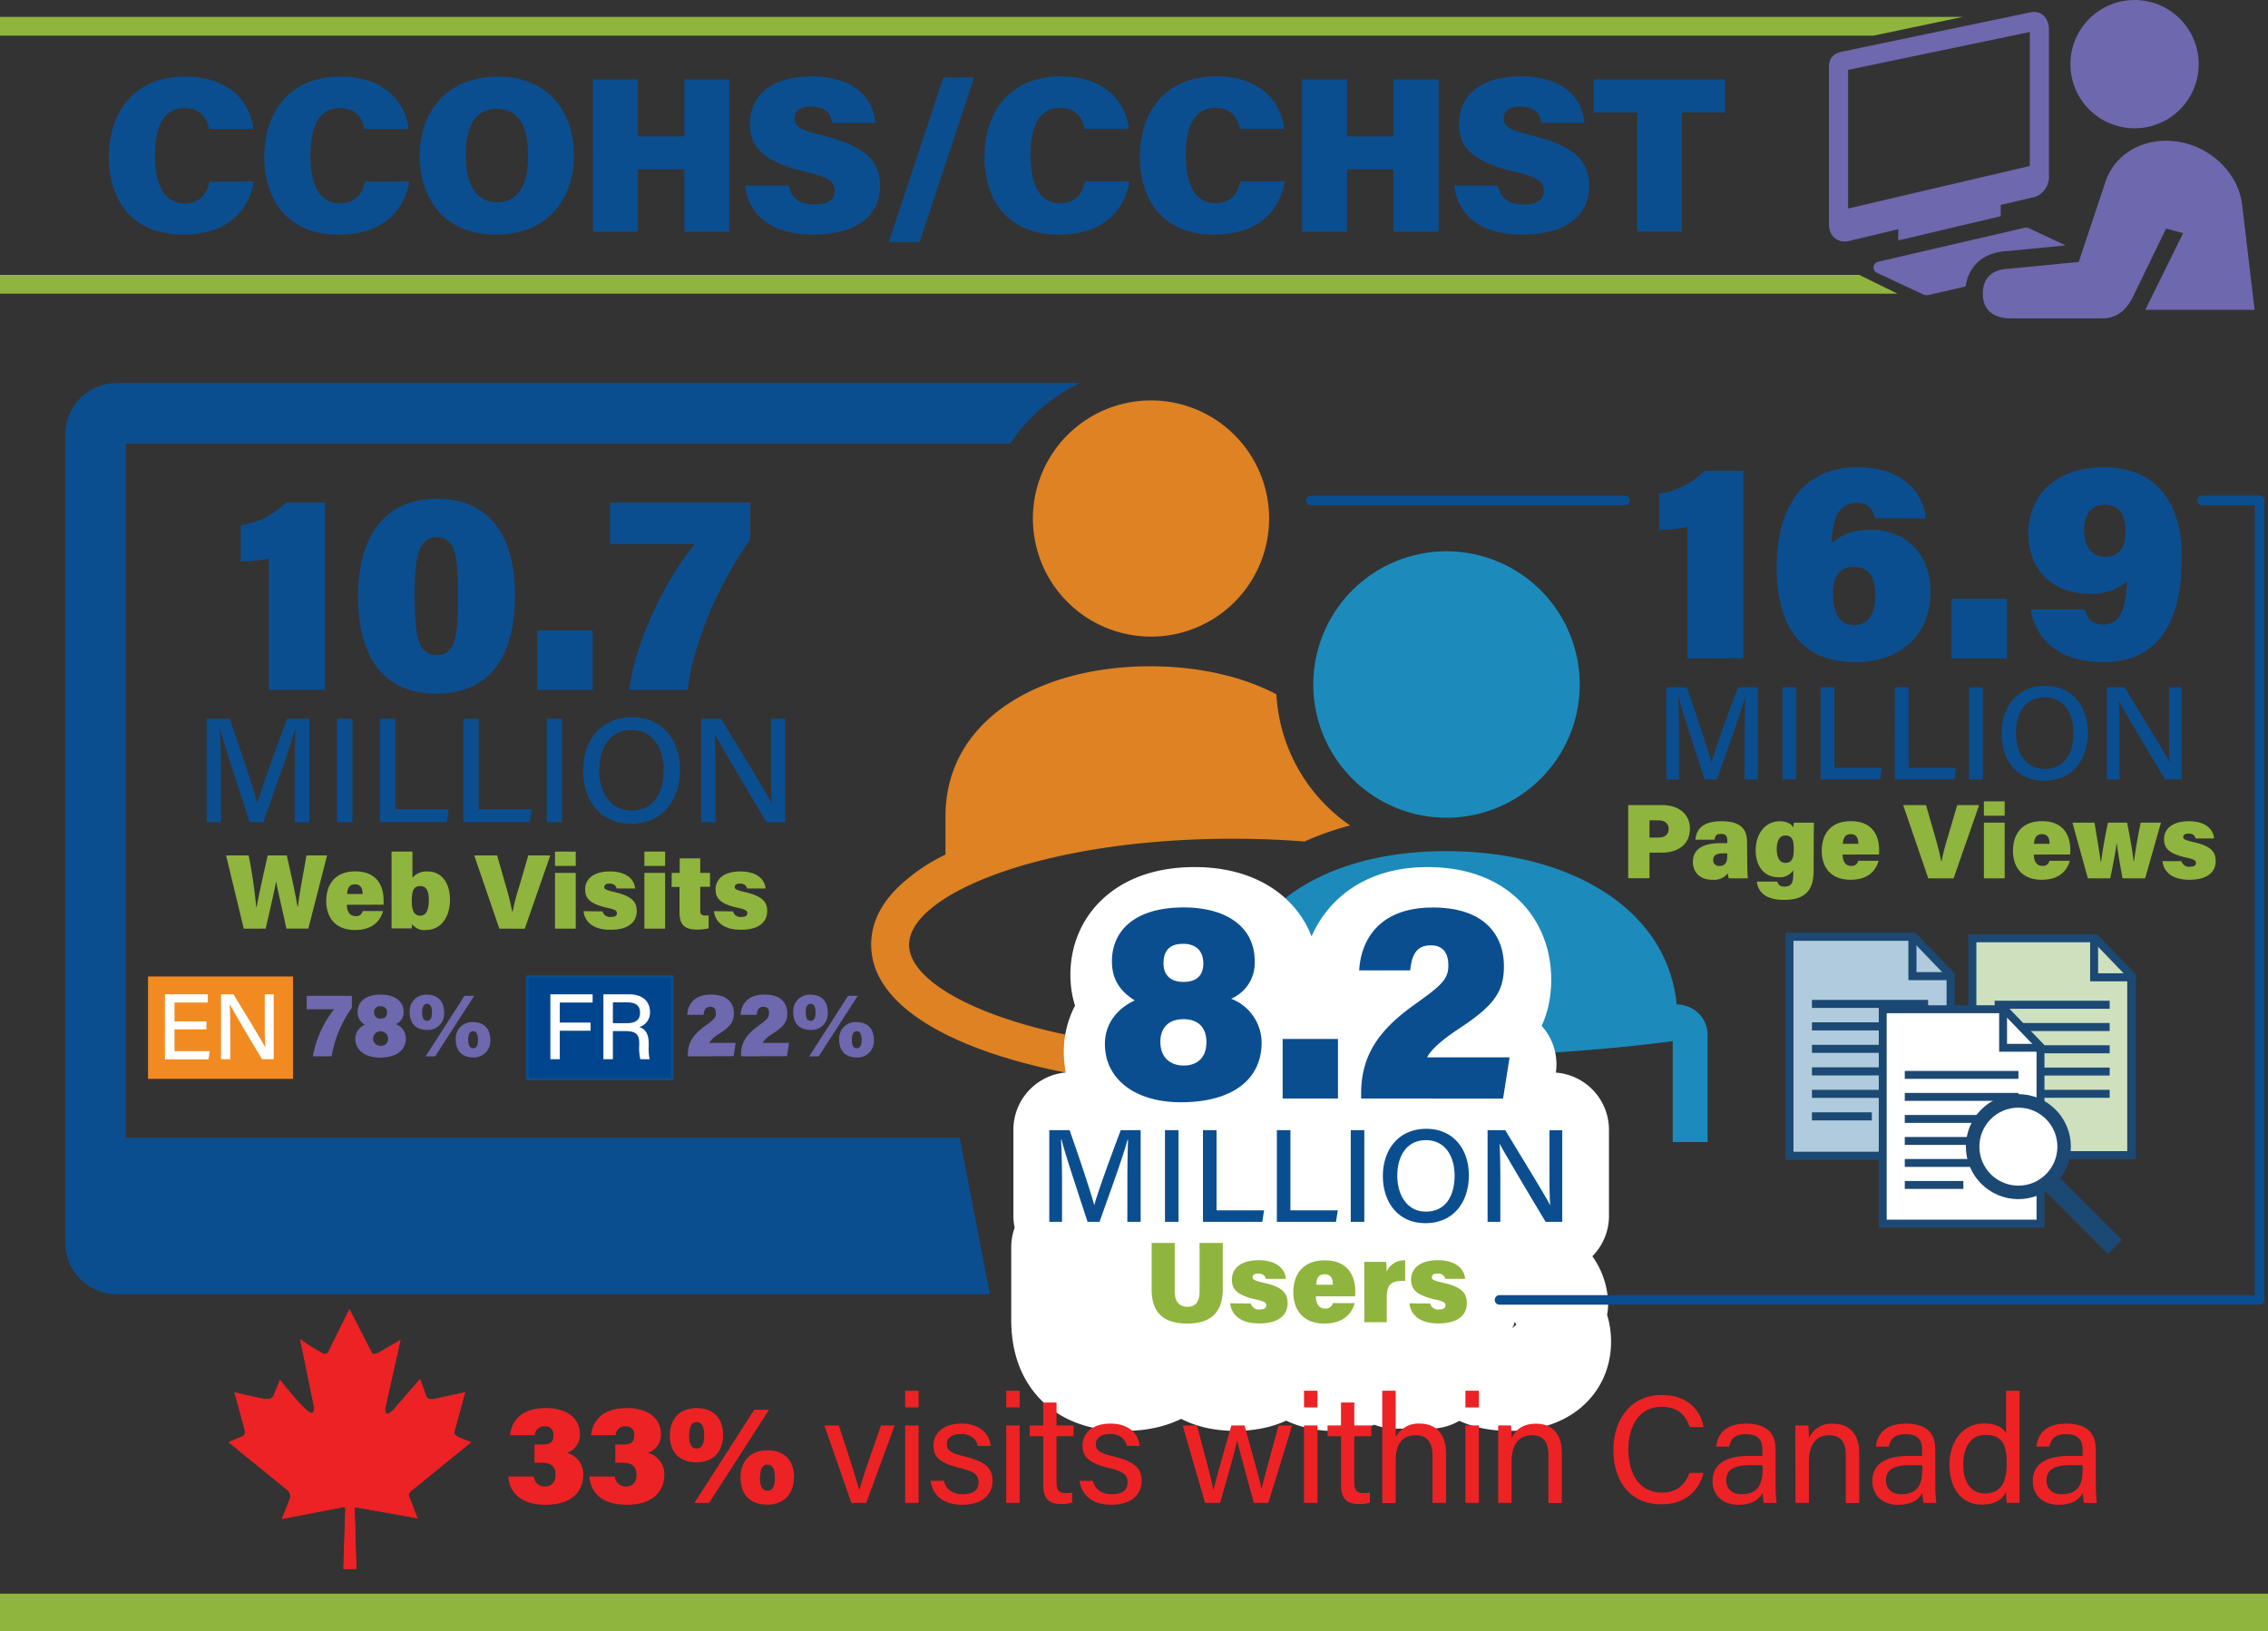 <svg xmlns="http://www.w3.org/2000/svg" viewBox="0 0 532.87 383.29"><rect x="0" y="0" width="532.87" height="383.29" fill="#333333" stroke="none"/><defs><style>.cls-2{fill:#f18b21}.cls-3{fill:#1995ca}.cls-8{fill:#fff}.cls-22{stroke-linecap:round;stroke-linejoin:round}.cls-5{fill:#0b4e90}.cls-6{fill:#8fb53e}.cls-7{fill:#6e68af}.cls-23{fill:#ed2224}.cls-12,.cls-15,.cls-18,.cls-22{fill:none}.cls-12,.cls-15,.cls-18{stroke:#1c4973;stroke-miterlimit:10}.cls-12{stroke-width:1.9px}.cls-15{stroke-width:1.88px}.cls-18{stroke-width:1.86px}.cls-22{stroke:#fff;stroke-width:27px}</style></defs><g id="Layer_2" data-name="Layer 2"><g id="Layer_1-2" data-name="Layer 1"><g opacity=".9"><path class="cls-2" d="M270.43 149.59a27.75 27.75 0 1 0-27.75-27.75 27.76 27.76 0 0 0 27.75 27.75z"/><path class="cls-3" d="M339.86 192.14a31.3 31.3 0 1 0-31.3-31.3 31.31 31.31 0 0 0 31.3 31.3zM398.82 237.88a7.49 7.49 0 0 0-4.88-1.86C391.66 213 368.1 200 339.74 200c-29.85 0-51.4 14.48-51.4 39.75v.25c-2.88 1-7.68 3.55-7.68 6.69v25.17h8.19v-23.79c8.19.35 60.86 2.32 104.16-3.43v23.72h8.19V243.2a7 7 0 0 0-2.38-5.32z"/><path class="cls-2" d="M213.59 222c0-11.79 31.24-24.92 76.07-24.92 5.86 0 11.48.23 16.84.65a69.29 69.29 0 0 1 10.71-3.77 40.07 40.07 0 0 1-17.32-30.82c-8.13-4.29-18.52-6.58-29.65-6.58-26.46 0-48.1 12.83-48.1 35.24v9a43.24 43.24 0 0 0-8.63 5.47c-5.61 4.46-8.83 9.7-8.83 15.71 0 18.65 31.8 30 66.62 32.93v-8.79c-34.77-2.98-57.71-14.06-57.71-24.12z"/></g><path stroke-width="2.25" stroke-linejoin="round" stroke-linecap="round" stroke="#0b4e90" fill="#fff" d="M307.98 117.59h73.81"/><path class="cls-5" d="M59.66 42.65C58.3 50.14 52.84 55.13 43 55.13c-11.76 0-17.42-7.9-17.42-18.3C25.6 26.69 31.21 18 43.54 18c10.5 0 15.28 6.14 16 12.33H49.15c-.52-2.55-2-4.94-5.87-4.94-5.1 0-6.87 4.83-6.87 11.13 0 5.66 1.46 11.28 7 11.28 4.21 0 5.36-3.07 5.82-5.1zM96.16 42.65c-1.35 7.49-6.81 12.48-16.64 12.48-11.75 0-17.42-7.9-17.42-18.3C62.1 26.69 67.71 18 80 18c10.5 0 15.29 6.14 16 12.33H85.66c-.52-2.55-2-4.94-5.88-4.94-5.1 0-6.86 4.83-6.86 11.13 0 5.66 1.45 11.28 7 11.28 4.22 0 5.36-3.07 5.83-5.1zM134.85 36.52c0 10.14-6.09 18.61-18.36 18.61-12.06 0-17.89-8.42-17.89-18.56C98.6 26.27 105 18 117 18c11.3 0 17.85 7.81 17.85 18.52zm-25.43-.11c0 6.56 2.18 11.13 7.38 11.13 5.46 0 7.28-4.83 7.28-10.92 0-6.55-1.92-11.07-7.38-11.07-5.1 0-7.28 4.21-7.28 10.86zM139.32 18.63h10.55v13.42h10.92V18.63h10.56v35.83h-10.56V39.79h-10.92v14.67h-10.55zM185.29 43.59c.62 3.12 2.8 4.47 6.18 4.47 3.18 0 4.63-1.14 4.63-3.22 0-2.34-1.56-3.23-7.23-4.58-10.55-2.55-12.68-6.39-12.68-11.23 0-6 4.42-11.08 14.4-11.08 10.35 0 14.61 5.31 15.08 10.92h-10.14c-.26-1.92-1.25-3.84-5-3.84-2.39 0-3.85.88-3.85 2.8s1.3 2.71 6.81 4.06c11 2.76 13.26 6.76 13.26 11.86 0 6.7-5.2 11.38-15.7 11.38-9.93 0-15.19-4.62-16-11.54zM208.84 56.85l12.79-38.64h7.23l-12.79 38.64zM265.37 42.65c-1.36 7.49-6.82 12.48-16.64 12.48-11.76 0-17.42-7.9-17.42-18.3 0-10.14 5.61-18.88 17.94-18.88 10.5 0 15.28 6.14 16 12.33h-10.4c-.52-2.55-2-4.94-5.87-4.94-5.1 0-6.87 4.83-6.87 11.13 0 5.66 1.46 11.28 7 11.28 4.21 0 5.36-3.07 5.82-5.1zM301.87 42.65c-1.35 7.49-6.81 12.48-16.64 12.48-11.75 0-17.42-7.9-17.42-18.3 0-10.14 5.61-18.88 17.94-18.88 10.5 0 15.29 6.14 16 12.33h-10.4c-.52-2.55-2-4.94-5.88-4.94-5.1 0-6.87 4.83-6.87 11.13 0 5.66 1.46 11.28 7 11.28 4.22 0 5.36-3.07 5.83-5.1zM305.92 18.63h10.56v13.42h10.92V18.63H338v35.83h-10.6V39.79h-10.92v14.67h-10.56zM351.89 43.59c.63 3.12 2.81 4.47 6.19 4.47 3.17 0 4.63-1.14 4.63-3.22 0-2.34-1.56-3.23-7.23-4.58-10.56-2.55-12.69-6.39-12.69-11.23 0-6 4.42-11.08 14.41-11.08 10.34 0 14.61 5.31 15.08 10.92h-10.14c-.26-1.92-1.25-3.84-5-3.84-2.39 0-3.84.88-3.84 2.8s1.3 2.71 6.81 4.06c11 2.76 13.26 6.76 13.26 11.86 0 6.7-5.2 11.38-15.71 11.38-9.93 0-15.18-4.62-16-11.54zM384.65 26.43h-10.24v-7.8h30.89v7.8h-10.14v28h-10.51z"/><path class="cls-6" d="M440.16 8.38H0V3.97h461.16l-21 4.41zM445.82 69H0v-4.41h436.81l9.01 4.41zM0 374.47h532.87v8.83H0z"/><path class="cls-5" d="M225.48 267.34H29.56V104.2h207.79A40.86 40.86 0 0 1 253.76 90H27.45a12.12 12.12 0 0 0-12.11 12.11V292a12.13 12.13 0 0 0 12.11 12.11h205.12"/><path class="cls-7" d="M429.72 15.64v37.05c0 3 2.19 4.38 4.45 4L446 53.85v2.65l24.08-5.7v-2.64l8.17-1.93a5 5 0 0 0 3.15-4.9V6.9c0-2.43-1.61-4.57-4.33-4l-44.2 9.22c-2.22.46-3.15 1.65-3.15 3.52zm4.49.78l42.7-8.9V39l-42.7 10zM441.24 61.51l34.51-8a1.36 1.36 0 0 1 .89.09l8.68 4.06L471.61 59c-5.49.26-9.1 3.38-9.77 8.3l-8.67 2a2.21 2.21 0 0 1-1.37-.14L441 64.11a1.38 1.38 0 0 1 .28-2.6z"/><circle class="cls-7" cx="501.51" cy="15.07" r="15.07" transform="rotate(-45 501.52 15.064)"/><path class="cls-7" d="M471.94 63.15l16.46-1.6 6.39-19.13c1.92-5.5 7.35-9.35 14.14-9.35 9 0 17 6.83 17.89 15.26l2.9 24.46h-25.67l8.87-18-4-1.09c-2.23 4.61-5.8 12-7.89 16.24-1.53 3.11-3.92 4.87-7.06 4.87h-21.5c-4.16 0-6.61-2-6.61-5.8 0-4.16 2.71-5.74 6.08-5.86z"/><path class="cls-5" d="M69.23 183.08c0-4.44.07-9.06.17-11.65h-.14c-1.05 4.13-4.72 14.14-7.41 21.77h-3.19c-2-6.3-5.81-17.53-6.89-21.8h-.14c.21 2.8.28 8.11.28 12.28v9.52h-3.36v-24.32h5.39c2.59 7.35 5.7 16.72 6.54 19.91.59-2.49 4.3-12.77 7-19.91h5.21v24.32h-3.46zM82.8 168.88v24.32h-3.61v-24.32zM89.27 168.88h3.6v21.27h12.56l-.49 3H89.27zM108.86 168.88h3.6v21.27H125l-.49 3h-15.65zM132.05 168.88v24.32h-3.6v-24.32zM159.76 180.91c0 6.72-3.81 12.64-11.51 12.64-7.25 0-11.25-5.55-11.25-12.5s4.13-12.52 11.51-12.52c6.91 0 11.25 5.11 11.25 12.38zm-19 0c0 5.14 2.55 9.55 7.59 9.55 5.46 0 7.59-4.51 7.59-9.52s-2.41-9.41-7.59-9.41-7.55 4.31-7.55 9.47zM164.73 193.2v-24.32h4.69c3.39 5.67 10.6 17.32 11.93 19.94-.24-3-.21-6.89-.21-10.88v-9.06h3.36v24.32h-4.41C177 188 169.45 175.35 168 172.59h-.07c.18 2.66.21 6.92.21 11.33v9.28zM63.17 162.11v-30.87a33.45 33.45 0 0 1-6.61.67v-8.49a18.34 18.34 0 0 0 10.62-5.34h9.15v44zM121 139.86c0 12.5-4.55 23.12-18.51 23.12-13.7 0-18.38-10.49-18.38-22.85 0-12.1 4.81-22.92 18.58-22.92 13.13 0 18.31 9.79 18.31 22.65zm-23.59.07c0 9.22.73 14 5.21 14s5-4.67 5-14c0-9.49-.73-13.7-4.94-13.7-4.03 0-5.3 3.67-5.3 13.7zM126.24 162.11v-14h13v14zM176.28 118.08v8.62c-6.68 9.49-13 22.65-14.76 35.41h-13.7c1.67-12.56 9.42-27.13 15.43-34.28h-19.91v-9.75z"/><path class="cls-6" d="M57.27 218.2L53.12 201h5.3a115.3 115.3 0 0 1 1.78 12.18h.07C61 209.42 62 205 62.9 201h4.49c.75 3.5 1.9 8.28 2.5 12H70c.42-3.58 1.57-9.33 2-12h4.85l-4.41 17.2h-5.15c-.75-3.58-1.75-7.65-2.39-11h-.05c-.6 3.25-1.68 7.65-2.43 11zM81.5 212.6c0 1.32.5 2.65 2 2.65a1.52 1.52 0 0 0 1.72-1.18h4.77c-.47 1.75-1.94 4.45-6.59 4.45-4.95 0-6.75-3.35-6.75-6.77 0-3.95 2.07-7 6.85-7 5.07 0 6.62 3.45 6.62 6.7a7.82 7.82 0 0 1 0 1.13zm3.7-2.53c0-1.22-.38-2.27-1.78-2.27s-1.8 1-1.87 2.27zM92 200.1h4.9v6.15a4.31 4.31 0 0 1 3.57-1.48c3.25 0 5.25 2.63 5.25 6.63s-2 7.12-5.67 7.12a3.45 3.45 0 0 1-3.2-1.37 8.85 8.85 0 0 1-.15 1H92v-4.2zm6.75 8.1c-1.55 0-2 1.07-2 3.52 0 2.05.43 3.43 2 3.43 1.4 0 2-1.35 2-3.63.02-2.1-.55-3.32-1.98-3.32zM117.32 218.2l-5.9-17.2h5.38l2.12 7.4c.68 2.3 1 3.9 1.45 5.83h.08a47 47 0 0 1 1.5-5.78l2.17-7.45h5.17l-6 17.23zM130.4 203.47v-3.37h4.87v3.37zm0 1.63h4.87v13.1h-4.87zM141.57 214.15a1.78 1.78 0 0 0 2 1.3c1 0 1.38-.3 1.38-.9s-.58-.88-2.3-1.25c-4.52-1-5.17-2.53-5.17-4.38s1.35-4.15 5.82-4.15c4.27 0 5.8 2.2 5.92 4h-4.35c-.1-.47-.4-1.15-1.69-1.15-.88 0-1.2.38-1.2.83s.42.72 2.55 1.2c4.17 1 5.07 2.4 5.07 4.45 0 2.35-1.7 4.37-6.17 4.37-4.28 0-6.08-2.05-6.33-4.37zM151.4 203.47v-3.37h4.87v3.37zm0 1.63h4.87v13.1h-4.87zM157.82 205.1h1.88v-3.4h4.82v3.4h2.3v3.27h-2.3V214c0 .82.25 1.12 1.27 1.12h.7v3a10.89 10.89 0 0 1-2.84.3c-3.1 0-4-1.5-4-4v-6h-1.85zM172.22 214.15a1.78 1.78 0 0 0 2 1.3c.95 0 1.38-.3 1.38-.9s-.58-.88-2.3-1.25c-4.52-1-5.17-2.53-5.17-4.38s1.35-4.15 5.82-4.15c4.27 0 5.8 2.2 5.92 4h-4.35c-.1-.47-.4-1.15-1.7-1.15-.87 0-1.2.38-1.2.83s.43.72 2.55 1.2c4.18 1 5.08 2.4 5.08 4.45 0 2.35-1.7 4.37-6.18 4.37-4.27 0-6.07-2.05-6.32-4.37z"/><path class="cls-2" d="M34.78 229.45h34.06v24.05H34.78z"/><path class="cls-8" d="M48.48 241.86H41V247h8.27l-.29 1.91H38.75v-15.27h10.08v1.93H41V240h7.52zM51.93 248.88v-15.24h2.94c2.12 3.55 6.64 10.85 7.47 12.5-.16-1.89-.14-4.32-.14-6.82v-5.68h2.11v15.24h-2.73c-2-3.25-6.69-11.18-7.61-12.91.11 1.66.13 4.34.13 7.1v5.81z"/><path class="cls-7" d="M82.68 234v2.78a27.55 27.55 0 0 0-4.76 11.42h-4.41a24.7 24.7 0 0 1 5-11.05h-6.45V234zM83.48 244.07a3.6 3.6 0 0 1 2.26-3.29 3.28 3.28 0 0 1-1.72-3c0-2.26 1.68-4.07 5.43-4.07 3.34 0 5.38 1.55 5.38 4.05a2.92 2.92 0 0 1-1.83 2.89 3.57 3.57 0 0 1 2.35 3.35c0 2.75-2.18 4.5-6.12 4.5-3.4-.01-5.75-1.71-5.75-4.43zm7.69-.13a1.75 1.75 0 0 0-3.49 0 1.65 1.65 0 0 0 1.77 1.79 1.59 1.59 0 0 0 1.72-1.79zm-3.25-6a1.32 1.32 0 0 0 1.5 1.4c1 0 1.51-.49 1.51-1.4a1.35 1.35 0 0 0-1.53-1.48 1.31 1.31 0 0 0-1.48 1.54zM104.35 237.87a3.79 3.79 0 0 1-4 4.13c-2.58 0-4.09-1.46-4.09-4.13a3.84 3.84 0 0 1 4.11-4.14c2.45 0 3.98 1.51 3.98 4.14zm-5.17 0c0 1.38.39 2 1.14 2s1.17-.54 1.17-2-.48-2-1.15-2-1.16.53-1.16 2zm.82 10.34l9.13-14.21h2.27l-9.16 14.22zm15.19-3.9a3.84 3.84 0 0 1-4 4.16c-2.57 0-4.1-1.49-4.1-4.16a3.84 3.84 0 0 1 4.12-4.14c2.45 0 3.98 1.51 3.98 4.14zm-5.17 0c0 1.38.39 2 1.14 2s1.14-.53 1.14-2-.47-2-1.14-2-1.16.53-1.16 2z"/><path fill="#00458d" stroke-width=".61" stroke-linejoin="round" stroke-linecap="round" stroke="#0b4e90" d="M123.89 229.45h34.06v24.05h-34.06z"/><path class="cls-8" d="M129.31 233.64h9.93v1.93h-7.72v4.71h7.24v1.91h-7.24v6.69h-2.21zM144 242.28v6.6h-2.23v-15.24h6.09c3.16 0 4.85 1.73 4.85 4.1a3.52 3.52 0 0 1-2.52 3.6c1.14.3 2.23 1.23 2.23 3.88v.66a11.21 11.21 0 0 0 .22 3h-2.19a11.09 11.09 0 0 1-.26-3.31v-.29c0-2.08-.57-3-3.27-3zm0-1.86h3.2c2.24 0 3.18-.84 3.18-2.48s-1-2.41-3-2.41H144z"/><path class="cls-7" d="M161.61 248.21v-.37c0-2.93 1.35-4.82 4-6.74 2.05-1.47 2.59-1.92 2.59-3s-.43-1.53-1.34-1.53c-1.07 0-1.44.73-1.55 1.89h-3.85c.13-2.22 1.44-4.76 5.58-4.76s5.38 2.18 5.38 4.46c0 1.94-.77 3-3.4 4.72a6.9 6.9 0 0 0-2.41 2.17h6.24l-.49 3.13zM174.1 248.21v-.37c0-2.93 1.36-4.82 4-6.74 2-1.47 2.58-1.92 2.58-3s-.43-1.53-1.33-1.53c-1.08 0-1.45.73-1.55 1.89H174c.13-2.22 1.44-4.76 5.58-4.76s5.39 2.18 5.39 4.46c0 1.94-.78 3-3.41 4.72a7 7 0 0 0-2.41 2.17h6.25l-.5 3.13zM194.48 237.87a3.8 3.8 0 0 1-4 4.13c-2.59 0-4.1-1.46-4.1-4.13a3.84 3.84 0 0 1 4.12-4.14c2.5 0 3.98 1.51 3.98 4.14zm-5.17 0c0 1.38.38 2 1.14 2s1.16-.54 1.16-2-.47-2-1.14-2-1.16.53-1.16 2zm.81 10.34l9.14-14.21h2.26l-9.16 14.22zm15.19-3.9a3.83 3.83 0 0 1-4.05 4.16c-2.56 0-4.09-1.49-4.09-4.16a3.84 3.84 0 0 1 4.11-4.14c2.5 0 4.03 1.51 4.03 4.14zm-5.17 0c0 1.38.39 2 1.14 2s1.15-.53 1.15-2-.48-2-1.15-2-1.14.53-1.14 2z"/><path d="M55.17 327.24l2.33 8.51s.4 1.39-.41 1.75-3.27 1.39-3.27 1.39l13.49 11a2 2 0 0 1 .67 2.73c-.76 2-1.66 4.22-1.66 4.22l14.16-2.74s.72-.36.72.5l-.45 14h2.91l-.4-14.11s-.09-.45.45-.36L98 356.68 96.21 352s-.72-1 .63-1.93l13.75-11.2s-3.45-1.17-3.54-1.57c0 0-.54-.09-.27-1.16s2.42-8.92 2.42-8.92l-6.94 1.52s-1.88.5-2.24-.76-1.35-3.81-1.35-3.81l-6.4 7.35s-2.42 2.2-1.71-1.12L94 315l-5 2.87s-1.48.8-1.7 0l-5.2-10.13-4.75 9.63a1.09 1.09 0 0 1-1.43.76 54.55 54.55 0 0 1-5.29-3.31l3.14 15.46s.53 2.77-1.35 1.43-6.63-7.35-6.63-7.35L64.31 328s-.32 1-2.11.76-7.03-1.52-7.03-1.52z" stroke="#ed2224" stroke-width=".18" fill="#ed2224"/><path class="cls-5" d="M409.91 174.13c0-4 .07-8.07.16-10.38H410c-.94 3.68-4.21 12.59-6.61 19.38h-2.89c-1.8-5.61-5.17-15.61-6.13-19.41h-.13c.19 2.49.25 7.23.25 10.94v8.47h-3v-21.65h4.8c2.3 6.54 5.08 14.89 5.82 17.73.53-2.22 3.83-11.38 6.26-17.73h4.64v21.65h-3.15zM422 161.48v21.65h-3.21v-21.65zM427.76 161.48H431v18.94h11.18l-.43 2.71h-14zM445.2 161.48h3.21v18.94h11.19l-.44 2.71h-14zM465.86 161.48v21.65h-3.21v-21.65zM490.53 172.2c0 6-3.39 11.24-10.25 11.24-6.45 0-10-4.92-10-11.12s3.68-11.15 10.25-11.15c6.14 0 10 4.55 10 11.03zm-16.89 0c0 4.58 2.28 8.5 6.77 8.5 4.86 0 6.76-4 6.76-8.47s-2.15-8.38-6.76-8.38-6.77 3.83-6.77 8.38zM495 183.13v-21.65h4.18c3 5.05 9.44 15.42 10.62 17.76-.22-2.68-.18-6.14-.18-9.69v-8.07h3v21.65h-3.93c-2.77-4.61-9.5-15.89-10.81-18.35h-.06c.15 2.37.18 6.17.18 10.1v8.25zM396.45 154.71v-30.87a34.27 34.27 0 0 1-6.62.66V116a18.35 18.35 0 0 0 10.63-5.35h9.15v44zM440.54 121.76c-.4-1.73-1.27-3.6-4.34-3.6-4.41 0-5.68 4-5.88 9.55 1.94-1.87 4.88-3.21 9.36-3.21 7.95 0 13.89 5.55 13.89 14.57 0 9.89-6.74 16.5-17.7 16.5-13.43 0-18.44-9.42-18.44-22.31 0-11.7 4.47-23.46 19-23.46 11.56 0 15.64 7 16 12zm.07 18.31c0-3.87-1-6.88-5.08-6.88-3.27 0-4.87 2.14-4.87 6.48 0 3.74 1.2 7.22 4.94 7.22 3.4 0 5.01-2.74 5.01-6.82zM458.51 154.71v-14h13v14zM489.85 143.21c.53 2.14 1.67 3.54 4.48 3.54 4.61 0 5.21-5.61 5.41-10.29-2 2.14-5.15 3.08-8.69 3.08-8.95 0-14.5-5.88-14.5-14.1 0-9.09 6.48-15.64 17.71-15.64 13.43 0 18.37 9.69 18.37 21.12 0 12.36-3.6 24.65-18.57 24.65-11.89 0-16.17-7-16.91-12.36zm-.2-18.51c0 3.68 1.74 6.15 5 6.15s4.74-2.2 4.74-6.08c0-3.21-1.06-6.21-4.87-6.21-3.27 0-4.87 2.44-4.87 6.14z"/><path class="cls-6" d="M382.55 189.17h8c3.9 0 6.5 2.18 6.5 5.53 0 3.87-3 5.65-6.6 5.65h-2.9v6h-5zm5 7.63h2.08c1.42 0 2.42-.6 2.42-2s-1-2.05-2.42-2.05h-2.08zM410.52 202.52c0 1.48.08 3.43.15 3.87h-4.5a6.72 6.72 0 0 1-.2-1.19 4.18 4.18 0 0 1-3.7 1.52c-2.92 0-4.52-1.85-4.52-4.17 0-3.1 2.47-4.43 6.47-4.43h1.6v-.72c0-.85-.3-1.45-1.47-1.45s-1.38.5-1.5 1.35h-4.5c.17-2.2 1.47-4.35 6.12-4.33 4.3 0 6 1.68 6 4.83zm-4.7-2h-1.07c-1.68 0-2.23.6-2.23 1.58a1.3 1.3 0 0 0 1.43 1.37c1.65 0 1.87-1.12 1.87-2.55zM426.12 204.45c0 4.27-1.5 7-7 7-5.28 0-6.2-2.82-6.33-4.3h4.8c.18.7.6 1.18 1.7 1.18 1.7 0 2.05-1 2.05-3.15v-.7a3.8 3.8 0 0 1-3.52 1.65c-3.45 0-5.32-2.8-5.32-6.27 0-4.08 2.34-6.88 5.62-6.88 2.1 0 3 .93 3.22 1.53 0-.33.1-1 .13-1.2h4.72c0 1-.05 2.22-.05 3.75zm-6.67-1.7c1.65 0 2-1.23 2-3.18s-.22-3.25-2-3.25c-1.12 0-2 .9-2 3.3.02 1.98.77 3.13 2 3.13zM432.92 200.8c0 1.32.5 2.65 1.95 2.65a1.53 1.53 0 0 0 1.73-1.18h4.77c-.47 1.75-1.95 4.45-6.6 4.45-4.95 0-6.75-3.35-6.75-6.77 0-3.95 2.08-7 6.85-7 5.08 0 6.63 3.45 6.63 6.7a7.82 7.82 0 0 1-.05 1.13zm3.7-2.53c0-1.22-.37-2.27-1.77-2.27s-1.8 1-1.88 2.27zM453.05 206.39l-5.9-17.22h5.37l2.13 7.4c.67 2.3 1.05 3.9 1.45 5.83h.07a51 51 0 0 1 1.5-5.78l2.18-7.45H465l-6 17.22zM466.12 191.67v-3.37H471v3.37zm0 1.63H471v13.09h-4.88zM477.85 200.8c0 1.32.5 2.65 1.95 2.65a1.52 1.52 0 0 0 1.72-1.18h4.78c-.48 1.75-1.95 4.45-6.6 4.45-4.95 0-6.75-3.35-6.75-6.77 0-3.95 2.07-7 6.85-7 5.07 0 6.62 3.45 6.62 6.7a7.82 7.82 0 0 1-.05 1.13zm3.7-2.53c0-1.22-.38-2.27-1.78-2.27s-1.8 1-1.87 2.27zM492.1 193.3c.82 4.85 1.25 7.47 1.45 9.15h.1c.27-1.8.52-3.9 1.62-9.15h4.5c1 5.15 1.35 7.42 1.53 9.12h.07c.2-1.37.55-4 1.58-9.12h4.77L504 206.39h-5.3c-.73-3.94-1.1-6.19-1.35-8.12h-.08c-.17 1.65-.67 4.28-1.47 8.12h-5.25l-3.63-13.09zM512.55 202.35a1.78 1.78 0 0 0 2 1.3c1 0 1.38-.3 1.38-.9s-.58-.88-2.3-1.25c-4.53-1-5.18-2.53-5.18-4.38s1.35-4.15 5.83-4.15c4.27 0 5.8 2.2 5.92 4.05h-4.35c-.1-.47-.4-1.15-1.7-1.15-.87 0-1.2.38-1.2.83s.43.72 2.55 1.2c4.18.95 5.08 2.4 5.08 4.45 0 2.35-1.7 4.37-6.18 4.37-4.27 0-6.07-2.05-6.32-4.37z"/><path fill="#b0cbdd" d="M458.3 228.73v42.85h-37.1V220.2h29.06l8.04 8.53z"/><path class="cls-12" d="M458.3 271.58h-37.87v-51.46h29.21l8.66 9v42.46zM453.01 235.89h-27.29M453.01 241.17h-27.29M453.01 246.45h-27.29M453.01 251.74h-27.29M453.01 257.02h-27.29M439.79 262.31h-14.07"/><path stroke-width="1.9" stroke="#1c4973" stroke-miterlimit="10" fill="none" stroke-linecap="round" d="M458.3 229.37h-8.97v-8.68"/><path fill="#cfe0be" d="M499.81 229v42.43h-36.73v-50.87h28.77l7.96 8.44z"/><path class="cls-15" d="M500.9 271.43h-37.49v-50.96h28.92l8.57 8.91v42.05zM495.67 236.09h-27.02M495.67 241.32h-27.02M495.67 246.55h-27.02M495.67 251.78h-27.02M495.67 257.01h-27.02M482.58 262.24h-13.93"/><path stroke-width="1.88" stroke="#1c4973" stroke-miterlimit="10" fill="none" stroke-linecap="round" d="M500.9 229.64h-8.88v-8.6"/><path stroke-width="1.86" stroke="#1c4973" stroke-miterlimit="10" fill="#fff" d="M479.42 287.51h-37.07v-50.37h28.59l8.48 8.81v41.56z"/><path class="cls-18" d="M474.24 252.57h-26.71M474.24 257.74h-26.71M474.24 262.92h-26.71M474.24 268.09h-26.71M474.24 273.26h-26.71M461.3 278.43h-13.77"/><path stroke-width="1.86" stroke="#1c4973" stroke-miterlimit="10" fill="none" stroke-linecap="round" d="M479.42 246.2h-8.79v-8.51"/><circle cx="474.22" cy="269.43" r="10.75" stroke-width="3.17" stroke="#1c4973" stroke-miterlimit="10" fill="#fff"/><path stroke-width="4.66" stroke="#1c4973" stroke-miterlimit="10" fill="none" d="M481.94 278.05l14.95 14.94"/><path class="cls-22" d="M268.78 277.25c0-3.69.06-7.53.14-9.68h-.11c-.87 3.43-3.93 11.75-6.16 18.08H260c-1.69-5.23-4.82-14.56-5.73-18.11h-.11c.17 2.33.23 6.75.23 10.21v7.9h-2.79v-20.2h4.48c2.15 6.1 4.73 13.89 5.43 16.54.5-2.06 3.58-10.61 5.84-16.54h4.33v20.2h-2.93zM280.05 265.45v20.2h-3v-20.2zM285.43 265.45h3v17.67h10.44l-.41 2.53h-13zM301.71 265.45h3v17.67h10.43l-.4 2.53h-13zM321 265.45v20.2h-3v-20.2zM344 275.45c0 5.58-3.17 10.49-9.57 10.49-6 0-9.33-4.59-9.33-10.37s3.43-10.41 9.56-10.41c5.73 0 9.34 4.24 9.34 10.29zm-15.76 0c0 4.27 2.12 7.93 6.31 7.93 4.53 0 6.31-3.75 6.31-7.9s-2-7.82-6.31-7.82-6.31 3.57-6.31 7.82zM348.12 285.65v-20.2H352c2.82 4.71 8.81 14.39 9.92 16.57-.21-2.5-.18-5.73-.18-9v-7.53h2.79v20.2h-3.66c-2.59-4.3-8.87-14.82-10.09-17.12h-.06c.15 2.21.18 5.76.18 9.42v7.7zM263.44 247.16c0-4.86 3.18-8 6.55-9.53-3.24-2.06-5-4.62-5-8.61 0-6.54 4.86-11.78 15.71-11.78 9.66 0 15.58 4.49 15.58 11.72a8.45 8.45 0 0 1-5.17 8.29 10.4 10.4 0 0 1 6.67 9.66c0 8-6.3 13-17.7 13-9.84.03-16.64-4.91-16.64-12.75zm22.26-.37c0-3.37-1.94-5-5.05-5-3.31 0-5 1.93-5 5a4.76 4.76 0 0 0 5.11 5.17c3.07-.06 4.94-1.87 4.94-5.17zm-9.42-17.27c0 2.43 1.44 4 4.37 4s4.36-1.43 4.36-4-1.49-4.3-4.42-4.3c-2.75 0-4.31 1.31-4.31 4.3zM302.4 259.13v-13h12.16v13zM319.61 259.13v-1.06c0-8.48 3.92-14 11.65-19.51 5.93-4.24 7.48-5.55 7.48-8.6 0-2.87-1.24-4.43-3.86-4.43-3.12 0-4.18 2.12-4.49 5.49h-11.16c.38-6.42 4.18-13.78 16.15-13.78 11.59 0 15.58 6.3 15.58 12.91 0 5.61-2.24 8.66-9.85 13.65-4.3 2.86-6.23 4.8-7 6.29h18.08l-1.44 9zM259.63 293.07V311c0 4.15 2.08 5.58 4.66 5.58 2.79 0 4.44-1.69 4.44-5.58v-17.93h8.54v17c0 9.69-5.71 12.65-13.11 12.65-7.7 0-13.07-3.13-13.07-12.61v-17.04zM287.08 315.36c.34 1.43 1.53 2.2 3.34 2.2 1.61 0 2.33-.51 2.33-1.53s-1-1.48-3.89-2.11c-7.66-1.74-8.76-4.27-8.76-7.4s2.29-7 9.86-7c7.23 0 9.81 3.73 10 6.86h-7.36c-.17-.81-.67-2-2.87-2-1.48 0-2 .64-2 1.4s.72 1.22 4.31 2c7.07 1.6 8.59 4.06 8.59 7.53 0 4-2.88 7.4-10.45 7.4-7.23 0-10.28-3.47-10.7-7.4zM310.51 312.73c0 2.25.85 4.49 3.3 4.49 1.95 0 2.5-.81 2.92-2h8.08c-.8 3-3.3 7.53-11.16 7.53-8.38 0-11.43-5.67-11.43-11.46 0-6.69 3.52-11.81 11.59-11.81 8.59 0 11.21 5.84 11.21 11.34a13.8 13.8 0 0 1-.08 1.9zm6.26-4.27c0-2.07-.63-3.85-3-3.85-2.2 0-3 1.65-3.17 3.85zM327.81 306.39v-6.34h8a31.3 31.3 0 0 1 .21 3.59c.85-2.11 3-4.1 6.81-4.15V307c-4.65-.21-6.77.89-6.77 6.09v9.1h-8.25zM351.46 315.36c.34 1.43 1.52 2.2 3.34 2.2 1.61 0 2.32-.51 2.32-1.53s-1-1.48-3.89-2.11c-7.65-1.74-8.75-4.27-8.75-7.4s2.28-7 9.85-7c7.24 0 9.82 3.73 10 6.86H357c-.17-.81-.68-2-2.88-2-1.48 0-2 .64-2 1.4s.72 1.22 4.32 2c7.06 1.6 8.58 4.06 8.58 7.53 0 4-2.87 7.4-10.45 7.4-7.23 0-10.27-3.47-10.7-7.4z"/><path class="cls-5" d="M264.88 278.14c0-3.94.06-8 .16-10.32h-.13c-.93 3.66-4.18 12.52-6.57 19.28h-2.82c-1.8-5.58-5.15-15.53-6.11-19.31h-.13c.19 2.48.25 7.19.25 10.88v8.43h-3v-21.55h4.77c2.3 6.52 5.06 14.82 5.8 17.65.53-2.21 3.81-11.32 6.23-17.65H268v21.55h-3.13zM276.9 265.55v21.55h-3.19v-21.55zM282.64 265.55h3.19v18.85H297l-.43 2.7h-13.93zM300 265.55h3.19v18.85h11.13l-.43 2.7H300zM320.55 265.55v21.55h-3.19v-21.55zM345.11 276.22c0 5.95-3.38 11.19-10.2 11.19-6.42 0-10-4.9-10-11.07s3.66-11.1 10.2-11.1c6.15 0 10 4.53 10 10.98zm-16.81 0c0 4.56 2.26 8.47 6.73 8.47 4.84 0 6.73-4 6.73-8.44s-2.14-8.34-6.73-8.34-6.73 3.81-6.73 8.34zM349.51 287.1v-21.55h4.15c3 5 9.4 15.35 10.57 17.68-.21-2.67-.18-6.11-.18-9.65v-8h3v21.52h-3.9c-2.76-4.59-9.46-15.81-10.76-18.26h-.06c.15 2.36.18 6.14.18 10.05v8.21zM259.6 245.29c0-5.21 3.41-8.55 7-10.22-3.48-2.21-5.35-4.95-5.35-9.22 0-7 5.21-12.63 16.84-12.63 10.36 0 16.7 4.81 16.7 12.56a9.09 9.09 0 0 1-5.54 8.89 11.15 11.15 0 0 1 7.17 10.33c0 8.56-6.75 14-19 14-10.54 0-17.82-5.29-17.82-13.71zm23.85-.4c0-3.61-2.07-5.41-5.41-5.41-3.54 0-5.41 2.07-5.41 5.34 0 3.54 2.2 5.55 5.48 5.55s5.34-1.94 5.34-5.48zm-10.08-18.51c0 2.61 1.53 4.34 4.67 4.34s4.68-1.53 4.68-4.34-1.6-4.61-4.74-4.61c-2.98 0-4.61 1.4-4.61 4.61zM301.36 258.12v-14h13v14zM319.8 258.12V257c0-9.08 4.21-15 12.49-20.91 6.35-4.54 8-5.95 8-9.22 0-3.07-1.34-4.74-4.14-4.74-3.34 0-4.48 2.27-4.81 5.88h-12c.4-6.89 4.47-14.77 17.3-14.77 12.43 0 16.71 6.75 16.71 13.83 0 6-2.41 9.29-10.56 14.63-4.61 3.08-6.68 5.15-7.48 6.75h19.37l-1.53 9.69z"/><path class="cls-6" d="M276 292.05v11.45c0 2.64 1.33 3.56 3 3.56 1.79 0 2.84-1.08 2.84-3.56v-11.45h5.45v10.88c0 6.18-3.64 8.07-8.37 8.07-4.91 0-8.34-2-8.34-8v-10.95zM293.88 306.28a1.93 1.93 0 0 0 2.13 1.4c1 0 1.49-.32 1.49-1s-.62-.95-2.48-1.35c-4.89-1.11-5.59-2.73-5.59-4.73s1.46-4.48 6.29-4.48c4.61 0 6.26 2.38 6.39 4.38h-4.69c-.11-.52-.43-1.25-1.84-1.25-.94 0-1.29.41-1.29.9s.46.78 2.75 1.29c4.51 1 5.48 2.59 5.48 4.81 0 2.53-1.84 4.72-6.67 4.72-4.61 0-6.56-2.21-6.83-4.72zM309.16 304.6c0 1.43.54 2.86 2.11 2.86a1.65 1.65 0 0 0 1.86-1.26h5.16c-.52 1.88-2.11 4.8-7.13 4.8-5.34 0-7.29-3.62-7.29-7.32 0-4.26 2.24-7.53 7.4-7.53 5.48 0 7.15 3.73 7.15 7.24a9 9 0 0 1-.05 1.21zm4-2.72c0-1.33-.41-2.46-1.92-2.46s-1.94 1.05-2 2.46zM320.53 300.55v-4.05h5.13a19.45 19.45 0 0 1 .14 2.3 4.42 4.42 0 0 1 4.34-2.65V301c-3-.14-4.32.57-4.32 3.89v5.8h-5.26zM336 306.28a1.92 1.92 0 0 0 2.13 1.4c1 0 1.48-.32 1.48-1s-.62-.95-2.48-1.35c-4.88-1.11-5.59-2.73-5.59-4.73s1.46-4.48 6.29-4.48c4.62 0 6.26 2.38 6.4 4.38h-4.7c-.1-.52-.43-1.25-1.83-1.25-.95 0-1.3.41-1.3.9s.46.78 2.76 1.29c4.5 1 5.47 2.59 5.47 4.81 0 2.53-1.83 4.72-6.66 4.72-4.62 0-6.56-2.21-6.83-4.72z"/><path class="cls-23" d="M119.83 337.23c.29-2.79 2.09-6.37 8.42-6.37 5.44 0 8 2.82 8 6.07a4.45 4.45 0 0 1-2.89 4.38v.13a5.15 5.15 0 0 1 3.68 5.14c0 3.49-2.32 7-8.85 7-6.9 0-8.6-4-8.76-6.63h6a2.48 2.48 0 0 0 2.66 2.32c1.62 0 2.42-1.09 2.42-2.75s-.77-2.79-3-2.79h-1.93v-4.31h1.83c2 0 2.62-.67 2.62-2.16a1.86 1.86 0 0 0-2.06-2.09 2.07 2.07 0 0 0-2.29 2.06zM138.87 337.23c.3-2.79 2.09-6.37 8.42-6.37 5.44 0 8 2.82 8 6.07a4.43 4.43 0 0 1-2.89 4.38v.13a5.14 5.14 0 0 1 3.68 5.14c0 3.49-2.32 7-8.85 7-6.9 0-8.59-4-8.76-6.63h6a2.48 2.48 0 0 0 2.66 2.32c1.62 0 2.42-1.09 2.42-2.75s-.76-2.79-3.05-2.79h-1.93v-4.31h1.83c2 0 2.62-.67 2.62-2.16a1.86 1.86 0 0 0-2.06-2.09 2.07 2.07 0 0 0-2.29 2.06zM169.89 337.23c0 3.75-2.23 6.37-6.21 6.37s-6.3-2.26-6.3-6.37c0-3.55 2.09-6.37 6.34-6.37 3.81 0 6.17 2.32 6.17 6.37zm-8 0c0 2.12.59 3.12 1.75 3.12s1.8-.83 1.8-3.12-.73-3.09-1.76-3.09-1.75.86-1.75 3.09zm1.26 15.92l14.06-21.89h3.48l-14.09 21.89zm23.38-6c0 3.75-2.25 6.4-6.23 6.4s-6.31-2.29-6.31-6.4c0-3.55 2.09-6.37 6.34-6.37 3.89 0 6.24 2.32 6.24 6.37zm-8 0c0 2.12.6 3.12 1.76 3.12s1.76-.83 1.76-3.12-.73-3-1.76-3-1.68.74-1.68 3zM197.08 334.94c2.45 7.44 4.24 13 4.82 15.27.43-2 2.37-7.47 5.1-15.27h3.2l-6.68 18.21h-3.48l-6.36-18.21zM212.67 330.7v-3.91h3.16v3.91zm0 4.24h3.16v18.21h-3.16zM221.76 347.94c.5 2 2 3.16 4.45 3.16 2.66 0 3.7-1.15 3.7-2.8s-.82-2.51-4.31-3.34c-5.21-1.26-6.28-2.87-6.28-5.35s1.9-5.1 6.57-5.1 6.64 2.73 6.86 5.24h-3c-.28-1.15-1.18-2.8-3.95-2.8-2.55 0-3.34 1.22-3.34 2.41 0 1.36.76 2.05 4.1 2.84 5.53 1.33 6.64 3.16 6.64 5.85 0 3.2-2.55 5.53-7.08 5.53-4.7 0-7-2.37-7.5-5.64zM236.41 330.7v-3.91h3.16v3.91zm0 4.24h3.16v18.21h-3.16zM241.94 334.94h3.16v-5.39h3.13v5.39h4v2.55h-4v10.67c0 1.79.43 2.69 2.08 2.69a8.12 8.12 0 0 0 1.58-.14v2.37a8.29 8.29 0 0 1-2.73.32c-2.84 0-4.06-1.47-4.06-4.49v-11.42h-3.16zM256.78 347.94c.5 2 2 3.16 4.45 3.16 2.66 0 3.7-1.15 3.7-2.8s-.83-2.51-4.31-3.34c-5.21-1.26-6.29-2.87-6.29-5.35s1.91-5.1 6.58-5.1 6.64 2.73 6.86 5.24h-3c-.29-1.15-1.19-2.8-3.95-2.8-2.55 0-3.34 1.22-3.34 2.41 0 1.36.75 2.05 4.09 2.84 5.53 1.33 6.65 3.16 6.65 5.85 0 3.2-2.55 5.53-7.08 5.53-4.7 0-7-2.37-7.51-5.64zM281.23 334.94c2.27 8.55 3.56 13.43 3.88 15.3.32-1.69 1.62-6.25 4.2-15.3h3.09c2.84 10.31 3.7 13.29 4 14.94.47-1.94 1.19-4.67 4-14.94h3.19l-5.6 18.21h-3.41c-1.76-6.64-3.52-12.79-3.92-14.76-.33 2-1.94 7.54-4 14.76h-3.52l-5.28-18.21zM306.38 330.7v-3.91h3.16v3.91zm0 4.24h3.16v18.21h-3.16zM311.91 334.94h3.16v-5.39h3.12v5.39h4v2.55h-4v10.67c0 1.79.43 2.69 2.09 2.69a8.19 8.19 0 0 0 1.58-.14v2.37a8.36 8.36 0 0 1-2.73.32c-2.84 0-4.06-1.47-4.06-4.49v-11.42h-3.16zM327.92 326.79v10.84a6.06 6.06 0 0 1 5.68-3.12c2.91 0 6.14 1.58 6.14 7v11.64h-3.16v-11.1c0-3.09-1.29-4.81-3.95-4.81-3.27 0-4.71 2.15-4.71 6v9.95h-3.16v-26.4zM344.3 330.7v-3.91h3.16v3.91zm0 4.24h3.16v18.21h-3.16zM352 339.54v-4.6h3a27 27 0 0 1 .15 3c.71-1.54 2.19-3.41 5.71-3.41s6.1 2.08 6.1 6.93v11.71h-3.16v-11.33c0-2.77-1.08-4.6-3.84-4.6-3.45 0-4.81 2.62-4.81 6.29v9.62H352zM400.26 346.08c-1.11 4.23-4.27 7.39-9.95 7.39-7.47 0-11.24-5.67-11.24-12.75 0-6.79 3.77-12.93 11.35-12.93 5.89 0 9.09 3.38 9.84 7.55H397c-.9-2.73-2.7-4.78-6.65-4.78-5.53 0-7.76 5-7.76 10.06s2.12 10.09 7.91 10.09c3.84 0 5.53-2.23 6.46-4.63zM417.18 349.16a28 28 0 0 0 .25 4h-3a9.72 9.72 0 0 1-.29-2.37c-.64 1.19-2.12 2.8-5.63 2.8-4.32 0-6.15-2.8-6.15-5.56 0-4.06 3.2-5.93 8.62-5.93h3.09v-1.55c0-1.61-.5-3.55-3.91-3.55-3 0-3.56 1.51-3.88 2.91h-3.05c.25-2.52 1.79-5.39 7-5.39 4.45 0 6.93 1.83 6.93 6zm-3.09-4.88h-2.95c-3.62 0-5.56 1-5.56 3.56 0 1.9 1.29 3.26 3.55 3.26 4.38 0 5-2.94 5-6.25zM421.81 339.54v-4.6h3.06a29.72 29.72 0 0 1 .14 3 5.72 5.72 0 0 1 5.71-3.41c3.45 0 6.11 2.08 6.11 6.93v11.71h-3.16v-11.33c0-2.77-1.08-4.6-3.85-4.6-3.45 0-4.81 2.62-4.81 6.29v9.62h-3.16zM454.71 349.16a28 28 0 0 0 .25 4h-3a9.36 9.36 0 0 1-.28-2.37c-.65 1.19-2.12 2.8-5.64 2.8-4.31 0-6.14-2.8-6.14-5.56 0-4.06 3.19-5.93 8.62-5.93h3.08v-1.55c0-1.61-.5-3.55-3.91-3.55-3 0-3.56 1.51-3.88 2.91h-3.05c.25-2.52 1.79-5.39 7-5.39 4.45 0 6.93 1.83 6.93 6zm-3.09-4.88h-2.94c-3.63 0-5.57 1-5.57 3.56 0 1.9 1.29 3.26 3.55 3.26 4.39 0 5-2.94 5-6.25zM474.5 326.79v26.34h-3a17.58 17.58 0 0 1-.18-2.58c-.9 1.9-2.73 3-5.71 3-4.71 0-7.58-3.8-7.58-9.34s3.12-9.73 8.15-9.73c3.23 0 4.67 1.29 5.14 2.33v-10zm-8.23 24.13c4.24 0 5.21-3.16 5.21-7.14s-.86-6.61-5-6.61c-3.24 0-5.21 2.55-5.21 7s2.13 6.75 5 6.75zM492.42 349.16a29.64 29.64 0 0 0 .25 4h-3a8.8 8.8 0 0 1-.29-2.37c-.65 1.19-2.12 2.8-5.64 2.8-4.31 0-6.14-2.8-6.14-5.56 0-4.06 3.19-5.93 8.62-5.93h3.09v-1.55c0-1.61-.51-3.55-3.92-3.55-3 0-3.55 1.51-3.88 2.91h-3.05c.25-2.52 1.8-5.39 7-5.39 4.45 0 6.93 1.83 6.93 6zm-3.09-4.88h-2.94c-3.63 0-5.57 1-5.57 3.56 0 1.9 1.29 3.26 3.56 3.26 4.38 0 4.95-2.94 4.95-6.25z"/><path fill="none" stroke-width="2.25" stroke-linejoin="round" stroke-linecap="round" stroke="#0b4e90" d="M517.35 117.58h13.55v187.86H352.31"/></g></g></svg>